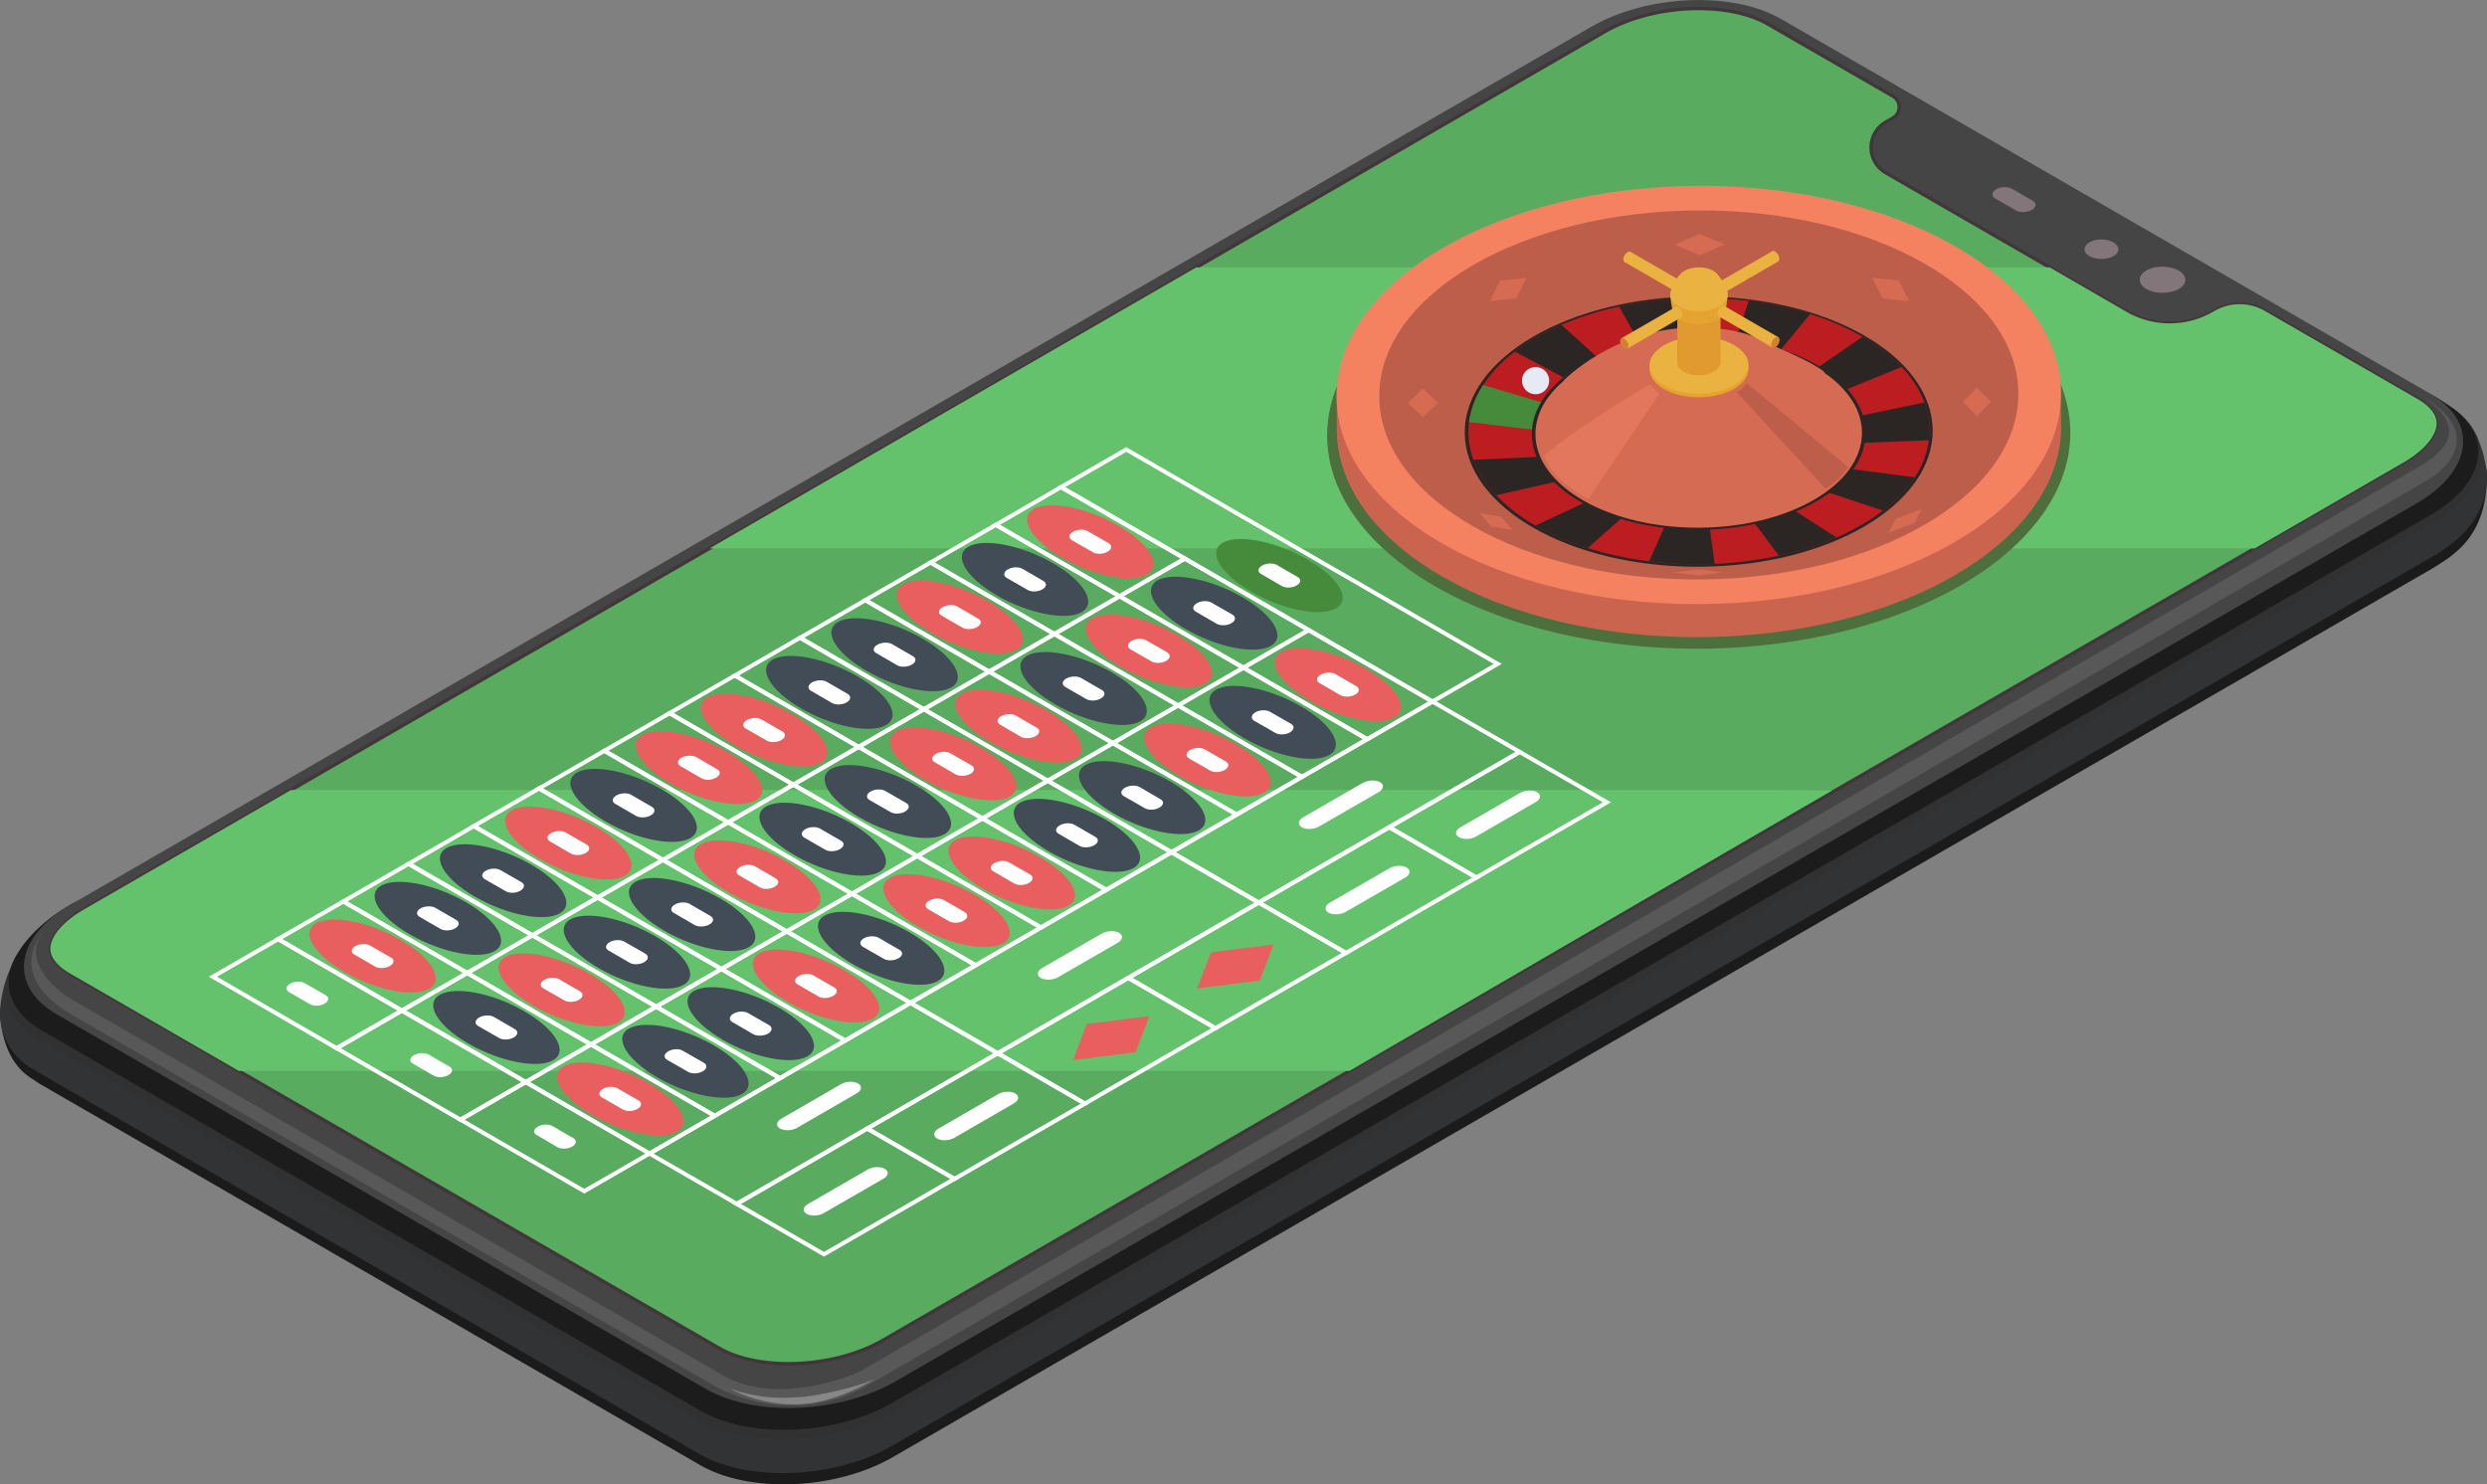 <svg id="_Layer_" data-name="&lt;Layer&gt;" xmlns="http://www.w3.org/2000/svg" viewBox="0 0 1777.5 1061.1"><rect x="0" y="0" width="1777.5" height="1061.1" fill="#808080" stroke="none"/><defs><style>.cls-1{fill:#1b1b1b;}.cls-2{fill:#323335;}.cls-3{fill:#313131;}.cls-4{fill:#1c1c1c;}.cls-5{fill:#454545;}.cls-6{fill:#82767a;}.cls-7{fill:#59ab5f;}.cls-8{fill:#41363a;}.cls-9{fill:#65c26c;}.cls-10{fill:#585858;}.cls-11{fill:#878787;}.cls-12{fill:#fff;}.cls-13{fill:#e95f5f;}.cls-14{fill:#424c57;}.cls-15{fill:#458b3b;}.cls-16{fill:#4c6f3b;}.cls-17{fill:#ca644e;}.cls-18{fill:#f48261;}.cls-19{fill:#bd5e4a;}.cls-20{fill:#2b2524;}.cls-21{fill:#bc1d20;}.cls-22{fill:#d56b53;}.cls-23{fill:#e5a42f;}.cls-24{fill:#eab240;}.cls-25{fill:#d1812f;}.cls-26{fill:#e09a2f;}.cls-27{fill:#e3775d;}.cls-28{fill:#e6eaf4;}</style></defs><title>robin-roulette</title><path class="cls-1" d="M479.6,1409.2s3.3,4.2,7.7,10.2c4-12.2,14.7-24.4,32-34.4L1618.8,750.2c40.8-23.5,102.4-26.1,137.7-5.7l470.4,271.6c8.6,5,14.8,10.9,18.8,17.2,6.6-10.1,11.8-13.5,11,.6-1.2,22.6-8.4,42.3-32.3,57.1h0c-2.3,1.6-4.8,3.1-7.3,4.6L1117.5,1730.4c-40.7,23.5-102.4,26.1-137.7,5.7L509.4,1464.5a58.9,58.9,0,0,1-6.4-4.2h-.1C477.5,1445.3,479.6,1409.2,479.6,1409.2Z" transform="translate(-479.4 -688.8)"/><path class="cls-2" d="M479.6,1409.2l4.3,5.2c2.7-13.6,13.8-27.5,33.1-38.6L1619.3,739.4c40.9-23.6,102.7-26.2,138.1-5.8l471.9,272.5c10.2,5.9,17,13,20.6,20.8,3.4-7.5,6.2-9.9,6.8.3,1.9,29.8-21.9,47.7-21.9,47.7a.1.1,0,0,1,.1-.1,96.2,96.2,0,0,1-15.5,11L1117,1722.3c-40.9,23.6-102.7,26.1-138.1,5.7L507,1455.5c-1.3-.7-2.4-1.5-3.6-2.3l-.7-.4A45.4,45.4,0,0,1,479.6,1409.2Z" transform="translate(-479.4 -688.8)"/><path class="cls-2" d="M479.6,1409.2s.9-13.3,6-24.9c1.2-2.8,2.8-2.1,4.6.3,5.6-6.7,13.4-13.2,23.4-19L1620,726.8c41.1-23.7,103.2-26.3,138.7-5.7l474,273.6a60.4,60.4,0,0,1,9.6,6.8c-.9-5.7,0-9.1,3.5-5.3,9.2,9.6,10.9,31,10.9,31h-.1c1.2,16.5-10.2,34.1-33.8,47.7L1116.3,1713.6c-41.1,23.7-103.1,26.3-138.7,5.8l-474-273.7c-16.8-9.7-24.6-22.8-23.9-36.5Z" transform="translate(-479.4 -688.8)"/><path class="cls-3" d="M484.5,1387.6v-.3s4.3-13.5,8.4-18.1c1.1-1.2,1.2-.2.7,1.9,5.5-6.9,13.4-13.4,23.5-19.2L1619.3,715.4c40.9-23.6,102.7-26.1,138.1-5.7l471.9,272.4c1.2.7,2.2,1.5,3.3,2.2-2.5-3.8-3-5.7,1.3-2.6,16.9,12.1,18.4,27.5,18.4,27.5h-.1c4.4,17.8-6.8,37.7-32.8,52.8L1117,1698.3c-40.9,23.6-102.7,26.2-138.1,5.7L507,1431.6C487.2,1420.1,479.9,1403.9,484.5,1387.6Z" transform="translate(-479.4 -688.8)"/><path class="cls-4" d="M491.8,1370.8h0s9-18.6,38-35.3c6.6-3.9,9.2-3.4,9.1-.8L1618.8,711.2c40.8-23.5,102.4-26.1,137.7-5.7l459.3,265.1a7.7,7.7,0,0,1,3.1,1.2c13.4,7.8,18.4,12.7,18.4,12.7h-.1c23.5,20.8,16,51.2-20.1,72.1L1117.5,1691.4c-40.7,23.5-102.4,26.1-137.7,5.7L509.4,1425.5C485.2,1411.5,479.7,1390.3,491.8,1370.8Z" transform="translate(-479.4 -688.8)"/><path class="cls-5" d="M529.8,1335.5,1616.6,708c40.2-23.2,101-25.7,135.8-5.6l463.9,267.8c34.8,20.1,30.5,55.2-9.7,78.4L1119.7,1676.1c-40.2,23.2-100.9,25.7-135.7,5.6L520,1413.9C485.2,1393.8,489.6,1358.7,529.8,1335.5Z" transform="translate(-479.4 -688.8)"/><path class="cls-6" d="M2013.5,882.1c6.3-3.6,16.6-3.6,23,.1s6.4,9.6,0,13.2-16.6,3.7-23,0S2007.1,885.8,2013.5,882.1Z" transform="translate(-479.4 -688.8)"/><path class="cls-6" d="M1972.8,862c4.7-2.7,12.4-2.7,17.1.1s4.8,7.1,0,9.8-12.3,2.7-17.1,0S1968.1,864.7,1972.8,862Z" transform="translate(-479.4 -688.8)"/><path class="cls-6" d="M1917.3,823.7l15.1,8.7c2.8,1.7,2.5,4.5-.8,6.4h0c-3.3,1.9-8.3,2.1-11.2.5l-15.1-8.7c-2.8-1.7-2.4-4.6.8-6.5h0C1909.4,822.2,1914.4,822,1917.3,823.7Z" transform="translate(-479.4 -688.8)"/><path class="cls-7" d="M515.4,1367c0,8.4,8.8,14.7,14.1,17.7L650,1454.3l343.4,198.3c12.3,7.1,29.9,11,49.5,11h0c24.5,0,49-6.1,67.4-16.7l333.6-192.6,317.3-183.2,329.7-190.3,106.2-61.3c14.7-8.5,23.8-19.2,23.8-28s-8.8-14.7-14-17.7l-108.7-62.7a35.9,35.9,0,0,0-36.1,0l-1.1.6a61.8,61.8,0,0,1-61.7,0l-55-31.8-117.2-67.7a20.8,20.8,0,0,1,0-36.1l5.2-3a9,9,0,0,0,0-15.6l-89.4-51.6c-12.3-7.1-29.9-11-49.5-11-24.4,0-49,6.1-67.3,16.6L1334.4,879.9,986.5,1080.8,687.4,1253.5,539.2,1339C524.5,1347.5,515.4,1358.2,515.4,1367Z" transform="translate(-479.4 -688.8)"/><path class="cls-8" d="M1042.9,1664.8c-19.8,0-37.6-4-50.1-11.2L528.9,1385.8c-5.5-3.2-14.7-9.9-14.7-18.8s9.4-20.3,24.4-29L1625.5,710.5c18.5-10.7,43.3-16.8,67.9-16.8,19.9,0,37.7,4,50.1,11.2l89.4,51.6a10,10,0,0,1,5.1,8.8,10.2,10.2,0,0,1-5.1,8.9l-5.2,2.9a19.7,19.7,0,0,0-9.8,17.1,19.4,19.4,0,0,0,9.8,17l172.2,99.4a60.8,60.8,0,0,0,60.5.1l1.1-.7a37.6,37.6,0,0,1,37.3,0l108.7,62.7c5.5,3.2,14.6,9.9,14.6,18.8s-9.3,20.3-24.4,29L1110.9,1648C1092.4,1658.7,1067.6,1664.8,1042.9,1664.8Zm650.5-968.7c-24.2,0-48.6,6-66.7,16.5L539.8,1340.1c-14.3,8.2-23.2,18.6-23.2,26.9s8.4,13.8,13.5,16.7L994,1651.5c12.1,7,29.5,10.9,48.9,10.9,24.3,0,48.6-6,66.8-16.5l1086.8-627.5c14.3-8.2,23.2-18.6,23.2-26.9s-8.4-13.8-13.4-16.7l-108.7-62.7a35.1,35.1,0,0,0-34.9,0l-1.1.6a63.1,63.1,0,0,1-62.9,0l-172.2-99.4a22.1,22.1,0,0,1,0-38.2l5.2-3a7.8,7.8,0,0,0,0-13.5L1742.3,707C1730.2,700,1712.8,696.1,1693.4,696.1Z" transform="translate(-479.4 -688.8)"/><path class="cls-9" d="M986.5,1080.8H2090.9l106.2-61.3c14.7-8.5,23.8-19.2,23.8-28s-8.8-14.7-14-17.7l-108.7-62.7a35.9,35.9,0,0,0-36.1,0l-1.1.6a61.8,61.8,0,0,1-61.7,0l-55-31.8H1334.4Z" transform="translate(-479.4 -688.8)"/><path class="cls-9" d="M515.4,1367c0,8.4,8.8,14.7,14.1,17.7L650,1454.3h793.9l344.8-200.4-42.4-.4H687.4L539.2,1339C524.5,1347.5,515.4,1358.2,515.4,1367Z" transform="translate(-479.4 -688.8)"/><path class="cls-10" d="M510.7,1354s-29.9,31.4,20.4,60.4l461.1,266.3s52.3,30.1,108.1-2c64-36.9,1116.9-648.4,1116.9-648.4,16.2-10.7,33.5-34.6-6.1-58,28.7,19.7,21.4,35.9-1.8,49.5L1094,1669.2s-56.9,26.5-98.1,2.6L527.5,1401.4S491.5,1377.9,510.7,1354Z" transform="translate(-479.4 -688.8)"/><path class="cls-11" d="M1001.8,1681.7c-2.3-.8,26,15.1,57.9,10,25.6-4.1,46.3-18.1,44.1-17-12.1,6.2-43.3,12.3-51.1,12.7S1025.9,1690.1,1001.8,1681.7Z" transform="translate(-479.4 -688.8)"/><path class="cls-12" d="M1456.6,1218.9l-.8-.4-90.7-52.4,49.6-28.6.7.4,90.7,52.4Zm-85.6-52.8,85.6,49.4,43.7-25.2-85.6-49.4Z" transform="translate(-479.4 -688.8)"/><path class="cls-13" d="M1395.1,1154.8c-11,6.4-1.8,22,20.5,35s49.5,18.2,60.5,11.8,1.9-22-20.5-34.9S1406.2,1148.5,1395.1,1154.8Z" transform="translate(-479.4 -688.8)"/><path class="cls-12" d="M1279.6,1116.7l-.7-.4-90.7-52.3,49.5-28.6.8.4,90.7,52.3ZM1194,1064l85.6,49.4,43.7-25.3-85.6-49.4Z" transform="translate(-479.4 -688.8)"/><path class="cls-13" d="M1218.2,1052.7c-11.1,6.3-1.9,22,20.5,34.9s49.4,18.2,60.5,11.8,1.8-22-20.5-34.9S1229.2,1046.3,1218.2,1052.7Z" transform="translate(-479.4 -688.8)"/><path class="cls-12" d="M1368.1,1167.8l-.8-.4-90.6-52.4,49.5-28.6.8.5,90.6,52.3Zm-85.6-52.8,85.6,49.4,43.7-25.2-85.6-49.4Z" transform="translate(-479.4 -688.8)"/><path class="cls-12" d="M1503.2,1192l-.7-.4L1234.8,1037l49.6-28.6.7.5,267.7,154.5Zm-262.5-155,262.5,151.6,43.7-25.2-262.5-151.6Z" transform="translate(-479.4 -688.8)"/><path class="cls-14" d="M1306.6,1103.7c-11,6.4-1.8,22.1,20.6,35s49.4,18.2,60.5,11.8,1.8-22-20.5-34.9S1317.7,1097.4,1306.6,1103.7Z" transform="translate(-479.4 -688.8)"/><path class="cls-15" d="M1353.3,1076.8c-11.1,6.4-1.9,22,20.5,35s49.4,18.2,60.5,11.8,1.9-22-20.5-34.9S1364.3,1070.4,1353.3,1076.8Z" transform="translate(-479.4 -688.8)"/><path class="cls-12" d="M1409.9,1245.8l-.7-.4-90.7-52.3,49.6-28.7.7.5,90.7,52.3Zm-85.5-52.7,85.5,49.4,43.7-25.3-85.5-49.4Z" transform="translate(-479.4 -688.8)"/><path class="cls-14" d="M1348.5,1181.8c-11,6.3-1.9,22,20.5,34.9s49.5,18.2,60.5,11.8,1.9-22-20.5-34.9S1359.5,1175.4,1348.5,1181.8Z" transform="translate(-479.4 -688.8)"/><path class="cls-12" d="M1233,1143.7l-.8-.5-90.6-52.3,49.5-28.6.7.4,90.7,52.3Zm-85.6-52.8,85.6,49.4,43.7-25.3-85.6-49.3Z" transform="translate(-479.4 -688.8)"/><path class="cls-14" d="M1171.5,1079.6c-11,6.4-1.8,22,20.5,34.9s49.5,18.2,60.5,11.9,1.9-22.1-20.5-35S1182.6,1073.2,1171.5,1079.6Z" transform="translate(-479.4 -688.8)"/><path class="cls-12" d="M1321.4,1194.7l-.7-.4L1230,1142l49.6-28.6.7.4,90.7,52.3Zm-85.5-52.7,85.5,49.4,43.7-25.3-85.5-49.4Z" transform="translate(-479.4 -688.8)"/><path class="cls-13" d="M1260,1130.7c-11,6.3-1.8,22,20.5,34.9s49.5,18.2,60.5,11.8,1.9-22-20.5-34.9S1271.1,1124.3,1260,1130.7Z" transform="translate(-479.4 -688.8)"/><path class="cls-12" d="M1363.3,1272.8l-.7-.5-90.7-52.3,49.5-28.6.8.4,90.7,52.3Zm-85.6-52.8,85.6,49.4,43.7-25.3-85.6-49.4Z" transform="translate(-479.4 -688.8)"/><path class="cls-13" d="M1301.9,1208.7c-11.1,6.4-1.9,22,20.5,34.9s49.4,18.2,60.5,11.8,1.8-22-20.5-34.9S1312.9,1202.3,1301.9,1208.7Z" transform="translate(-479.4 -688.8)"/><path class="cls-12" d="M1186.3,1170.6l-.7-.4-90.7-52.4,49.6-28.6.7.4,90.7,52.4Zm-85.5-52.8,85.5,49.4L1230,1142l-85.5-49.4Z" transform="translate(-479.4 -688.8)"/><path class="cls-13" d="M1124.9,1106.5c-11,6.4-1.9,22,20.5,34.9s49.5,18.3,60.5,11.9,1.9-22-20.5-35S1135.9,1100.1,1124.9,1106.5Z" transform="translate(-479.4 -688.8)"/><path class="cls-12" d="M1274.8,1221.7l-.7-.5-90.7-52.3,49.6-28.6.7.4,90.7,52.4Zm-85.5-52.8,85.5,49.4,43.7-25.2-85.5-49.4Z" transform="translate(-479.4 -688.8)"/><path class="cls-14" d="M1213.4,1157.6c-11.1,6.4-1.9,22,20.5,34.9s49.5,18.2,60.5,11.9,1.9-22.1-20.5-35S1224.4,1151.2,1213.4,1157.6Z" transform="translate(-479.4 -688.8)"/><path class="cls-12" d="M1316.7,1299.7l-.8-.4-90.6-52.4,49.5-28.6.7.4,90.7,52.4Zm-85.6-52.8,85.6,49.4,43.7-25.2-85.6-49.4Z" transform="translate(-479.4 -688.8)"/><path class="cls-14" d="M1255.2,1235.6c-11,6.4-1.8,22,20.5,34.9s49.5,18.2,60.5,11.9,1.9-22-20.5-35S1266.3,1229.2,1255.2,1235.6Z" transform="translate(-479.4 -688.8)"/><path class="cls-12" d="M1139.7,1197.5l-.7-.4-90.7-52.4,49.6-28.6.7.4,90.7,52.4Zm-85.5-52.8,85.5,49.4,43.7-25.2-85.5-49.4Z" transform="translate(-479.4 -688.8)"/><path class="cls-14" d="M1078.3,1133.4c-11.1,6.4-1.9,22,20.5,35s49.4,18.2,60.5,11.8,1.8-22-20.5-34.9S1089.3,1127,1078.3,1133.4Z" transform="translate(-479.4 -688.8)"/><path class="cls-12" d="M1228.2,1248.6l-.7-.4-90.7-52.4,49.5-28.6.8.4,90.6,52.4Zm-85.6-52.8,85.6,49.4,43.7-25.2-85.6-49.4Z" transform="translate(-479.4 -688.8)"/><path class="cls-13" d="M1166.8,1184.5c-11.1,6.4-1.9,22,20.5,34.9s49.4,18.3,60.5,11.9,1.8-22-20.5-34.9S1177.8,1178.1,1166.8,1184.5Z" transform="translate(-479.4 -688.8)"/><path class="cls-12" d="M1270,1326.6l-.7-.4-90.7-52.4,49.6-28.6.7.4,90.7,52.4Zm-85.5-52.8,85.5,49.4,43.7-25.2-85.5-49.4Z" transform="translate(-479.4 -688.8)"/><path class="cls-14" d="M1208.6,1262.5c-11,6.4-1.9,22,20.5,35s49.5,18.2,60.5,11.8,1.9-22-20.5-34.9S1219.6,1256.1,1208.6,1262.5Z" transform="translate(-479.4 -688.8)"/><path class="cls-12" d="M1093.1,1224.4l-.8-.4-90.6-52.3,49.5-28.7.8.5,90.6,52.3Zm-85.6-52.7,85.6,49.4,43.7-25.3-85.6-49.4Z" transform="translate(-479.4 -688.8)"/><path class="cls-14" d="M1031.6,1160.3c-11,6.4-1.8,22.1,20.5,35s49.5,18.2,60.6,11.8,1.8-22-20.6-34.9S1042.7,1154,1031.6,1160.3Z" transform="translate(-479.4 -688.8)"/><path class="cls-12" d="M1181.5,1275.5l-.7-.4-90.7-52.4,49.6-28.6.7.5,90.7,52.3Zm-85.5-52.8,85.5,49.4,43.8-25.2-85.6-49.4Z" transform="translate(-479.4 -688.8)"/><path class="cls-13" d="M1120.1,1211.4c-11,6.4-1.8,22.1,20.5,35s49.5,18.2,60.5,11.8,1.9-22-20.5-34.9S1131.2,1205.1,1120.1,1211.4Z" transform="translate(-479.4 -688.8)"/><path class="cls-12" d="M1223.4,1353.5l-.7-.4-90.7-52.4,49.5-28.6.8.5,90.7,52.3Zm-85.5-52.8,85.5,49.4,43.7-25.2-85.6-49.4Z" transform="translate(-479.4 -688.8)"/><path class="cls-13" d="M1162,1289.4c-11.1,6.4-1.9,22.1,20.5,35s49.4,18.2,60.5,11.8,1.8-22-20.5-34.9S1173,1283.1,1162,1289.4Z" transform="translate(-479.4 -688.8)"/><path class="cls-12" d="M1046.4,1251.4l-.7-.5L955,1198.6l49.6-28.6.7.4,90.7,52.3Zm-85.5-52.8,85.5,49.4,43.7-25.3-85.5-49.4Z" transform="translate(-479.4 -688.8)"/><path class="cls-13" d="M985,1187.3c-11,6.3-1.9,22,20.5,34.9s49.5,18.2,60.5,11.8,1.9-22-20.5-34.9S996.1,1180.9,985,1187.3Z" transform="translate(-479.4 -688.8)"/><path class="cls-12" d="M1134.9,1302.4l-.7-.4-90.7-52.3,49.6-28.6.7.4,90.7,52.3Zm-85.5-52.7,85.5,49.4,43.7-25.3-85.5-49.4Z" transform="translate(-479.4 -688.8)"/><path class="cls-14" d="M1073.5,1238.4c-11.1,6.3-1.9,22,20.5,34.9s49.5,18.2,60.5,11.8,1.9-22-20.5-34.9S1084.5,1232,1073.5,1238.4Z" transform="translate(-479.4 -688.8)"/><path class="cls-12" d="M1176.8,1380.4l-.8-.4-90.6-52.3,49.5-28.6.8.4,90.6,52.3Zm-85.6-52.7,85.6,49.4,43.7-25.3-85.6-49.4Z" transform="translate(-479.4 -688.8)"/><path class="cls-13" d="M1115.3,1316.4c-11,6.3-1.8,22,20.5,34.9s49.5,18.2,60.6,11.8,1.8-22-20.6-34.9S1126.4,1310,1115.3,1316.4Z" transform="translate(-479.4 -688.8)"/><path class="cls-12" d="M999.8,1278.3l-.7-.4-90.7-52.4,49.6-28.6.7.4,90.7,52.4Zm-85.5-52.8,85.5,49.4,43.7-25.2L958,1200.3Z" transform="translate(-479.4 -688.8)"/><path class="cls-13" d="M938.4,1214.2c-11.1,6.4-1.9,22,20.5,34.9s49.4,18.2,60.5,11.9,1.9-22-20.5-35S949.4,1207.8,938.4,1214.2Z" transform="translate(-479.4 -688.8)"/><path class="cls-12" d="M1088.3,1329.4l-.7-.5-90.7-52.3,49.5-28.6.8.4,90.7,52.3Zm-85.6-52.8,85.6,49.4,43.7-25.3-85.6-49.3Z" transform="translate(-479.4 -688.8)"/><path class="cls-14" d="M1026.9,1265.3c-11.1,6.4-1.9,22,20.5,34.9s49.4,18.2,60.5,11.9,1.8-22.1-20.5-35S1037.9,1258.9,1026.9,1265.3Z" transform="translate(-479.4 -688.8)"/><path class="cls-12" d="M1130.1,1407.4l-.7-.5-90.7-52.3,49.6-28.6.7.4,90.7,52.4Zm-85.5-52.8,85.5,49.4,43.7-25.2-85.5-49.4Z" transform="translate(-479.4 -688.8)"/><path class="cls-14" d="M1068.7,1343.3c-11,6.4-1.9,22,20.5,34.9s49.5,18.2,60.5,11.9,1.9-22.1-20.5-35S1079.8,1336.9,1068.7,1343.3Z" transform="translate(-479.4 -688.8)"/><path class="cls-12" d="M953.2,1305.2l-.8-.4-90.6-52.4,49.5-28.6.8.4,90.6,52.4Zm-85.6-52.8,85.6,49.4,43.7-25.2-85.6-49.4Z" transform="translate(-479.4 -688.8)"/><path class="cls-14" d="M891.7,1241.1c-11,6.4-1.8,22,20.6,35s49.4,18.2,60.5,11.8,1.8-22-20.6-34.9S902.8,1234.7,891.7,1241.1Z" transform="translate(-479.4 -688.8)"/><path class="cls-12" d="M1041.7,1356.3l-.8-.4-90.7-52.4,49.6-28.6.7.4,90.7,52.4Zm-85.6-52.8,85.6,49.4,43.7-25.2-85.6-49.4Z" transform="translate(-479.4 -688.8)"/><path class="cls-13" d="M980.2,1292.2c-11,6.4-1.8,22,20.5,34.9s49.5,18.3,60.5,11.9,1.9-22-20.5-35S991.3,1285.8,980.2,1292.2Z" transform="translate(-479.4 -688.8)"/><path class="cls-12" d="M1083.5,1434.3l-.7-.4-90.7-52.4,49.6-28.6.7.4,90.7,52.4ZM998,1381.5l85.5,49.4,43.7-25.2-85.5-49.4Z" transform="translate(-479.4 -688.8)"/><path class="cls-13" d="M1022.1,1370.2c-11.1,6.4-1.9,22,20.5,34.9s49.4,18.3,60.5,11.9,1.9-22-20.5-34.9S1033.1,1363.8,1022.1,1370.2Z" transform="translate(-479.4 -688.8)"/><path class="cls-12" d="M906.5,1332.1l-.7-.4-90.7-52.4,49.6-28.6.7.5,90.7,52.3ZM821,1279.3l85.5,49.4,43.7-25.2-85.5-49.4Z" transform="translate(-479.4 -688.8)"/><path class="cls-13" d="M845.1,1268c-11,6.4-1.9,22.1,20.5,35s49.5,18.2,60.5,11.8,1.9-22-20.5-34.9S856.2,1261.7,845.1,1268Z" transform="translate(-479.4 -688.8)"/><path class="cls-12" d="M995,1383.2l-.7-.4-90.7-52.4,49.6-28.6.7.4,90.7,52.4Zm-85.5-52.8,85.5,49.4,43.7-25.2-85.5-49.4Z" transform="translate(-479.4 -688.8)"/><path class="cls-14" d="M933.6,1319.1c-11.1,6.4-1.9,22,20.5,35s49.5,18.2,60.5,11.8,1.9-22-20.5-34.9S944.6,1312.7,933.6,1319.1Z" transform="translate(-479.4 -688.8)"/><path class="cls-12" d="M1036.9,1461.2l-.8-.4-90.6-52.4,49.5-28.6.8.4,90.6,52.4Zm-85.6-52.8,85.6,49.4,43.7-25.2L995,1383.2Z" transform="translate(-479.4 -688.8)"/><path class="cls-14" d="M975.4,1397.1c-11,6.4-1.8,22,20.6,35s49.4,18.2,60.5,11.8,1.8-22-20.6-34.9S986.5,1390.8,975.4,1397.1Z" transform="translate(-479.4 -688.8)"/><path class="cls-12" d="M859.9,1359l-.7-.4-90.7-52.3,49.6-28.6.7.4,90.7,52.3Zm-85.5-52.7,85.5,49.4,43.7-25.3L818.1,1281Z" transform="translate(-479.4 -688.8)"/><path class="cls-14" d="M798.5,1295c-11.1,6.3-1.9,22,20.5,34.9s49.5,18.2,60.5,11.8,1.9-22-20.5-34.9S809.5,1288.6,798.5,1295Z" transform="translate(-479.4 -688.8)"/><path class="cls-12" d="M948.4,1410.1l-.7-.4L857,1357.4l49.5-28.7.8.5,90.7,52.3Zm-85.6-52.7,85.6,49.3,43.7-25.2-85.6-49.4Z" transform="translate(-479.4 -688.8)"/><path class="cls-14" d="M887,1346c-11.1,6.4-1.9,22.1,20.5,35s49.4,18.2,60.5,11.8,1.8-22-20.5-34.9S898,1339.7,887,1346Z" transform="translate(-479.4 -688.8)"/><path class="cls-12" d="M990.2,1488.1l-.7-.4-90.7-52.3,49.6-28.7.7.5,90.7,52.3Zm-85.5-52.7,85.5,49.4,43.7-25.3-85.5-49.4Z" transform="translate(-479.4 -688.8)"/><path class="cls-14" d="M928.8,1424.1c-11,6.3-1.9,22,20.5,34.9s49.5,18.2,60.5,11.8,1.9-22-20.5-34.9S939.9,1417.7,928.8,1424.1Z" transform="translate(-479.4 -688.8)"/><path class="cls-12" d="M813.3,1386l-.7-.5-90.7-52.3,49.5-28.6.8.4,90.6,52.4Zm-85.6-52.8,85.6,49.4,43.7-25.2L771.4,1308Z" transform="translate(-479.4 -688.8)"/><path class="cls-14" d="M751.8,1321.9c-11,6.4-1.8,22,20.6,34.9s49.4,18.2,60.5,11.9,1.8-22.1-20.5-35S762.9,1315.5,751.8,1321.9Z" transform="translate(-479.4 -688.8)"/><path class="cls-12" d="M901.8,1437.1l-.8-.5-90.6-52.3,49.5-28.6.7.4,90.7,52.3Zm-85.6-52.8,85.6,49.4,43.7-25.3L859.9,1359Z" transform="translate(-479.4 -688.8)"/><path class="cls-13" d="M840.3,1373c-11,6.3-1.8,22,20.5,34.9s49.5,18.2,60.5,11.8,1.9-22-20.5-34.9S851.4,1366.6,840.3,1373Z" transform="translate(-479.4 -688.8)"/><path class="cls-12" d="M943.6,1515.1l-.7-.5-90.7-52.3,49.6-28.6.7.4,90.7,52.3Zm-85.5-52.8,85.5,49.4,43.7-25.3-85.5-49.3Z" transform="translate(-479.4 -688.8)"/><path class="cls-13" d="M882.2,1451c-11.1,6.4-1.9,22,20.5,34.9s49.4,18.2,60.5,11.9,1.9-22.1-20.5-35S893.2,1444.6,882.2,1451Z" transform="translate(-479.4 -688.8)"/><path class="cls-12" d="M766.6,1412.9l-.7-.4-90.7-52.4,49.6-28.6.7.4,90.7,52.4Zm-85.5-52.8,85.5,49.4,43.8-25.2-85.6-49.4Z" transform="translate(-479.4 -688.8)"/><path class="cls-13" d="M705.2,1348.8c-11,6.4-1.8,22,20.5,34.9s49.5,18.3,60.5,11.9,1.9-22-20.5-35S716.3,1342.4,705.2,1348.8Z" transform="translate(-479.4 -688.8)"/><path class="cls-12" d="M855.1,1464l-.7-.4-90.7-52.4,49.6-28.6.7.4,90.7,52.4Zm-85.5-52.8,85.5,49.4,43.7-25.2L813.3,1386Z" transform="translate(-479.4 -688.8)"/><path class="cls-14" d="M793.7,1399.9c-11,6.4-1.9,22,20.5,34.9s49.5,18.2,60.5,11.9,1.9-22-20.5-35S804.7,1393.5,793.7,1399.9Z" transform="translate(-479.4 -688.8)"/><path class="cls-12" d="M897,1542l-.7-.4-90.7-52.4,49.5-28.6.8.4,90.6,52.4Zm-85.6-52.8,85.6,49.4,43.7-25.2L855.1,1464Z" transform="translate(-479.4 -688.8)"/><path class="cls-12" d="M1006,1551.1l-65.3-37.7,2.2-1.3L1130.1,1404l65.3,37.7-2.2,1.2Zm-59.5-37.7,59.5,34.3,183.6-106-59.5-34.3Z" transform="translate(-479.4 -688.8)"/><path class="cls-12" d="M1192.5,1443.4l-65.3-37.7,2.2-1.3,187.3-108.1,65.2,37.7-2.2,1.3Zm-59.4-37.7,59.4,34.3,183.6-106-59.4-34.3Z" transform="translate(-479.4 -688.8)"/><path class="cls-12" d="M1379,1335.7l-65.3-37.7,2.2-1.3,187.3-108.1,65.3,37.7-2.2,1.3Zm-59.4-37.7,59.4,34.3,183.6-106-59.4-34.3Z" transform="translate(-479.4 -688.8)"/><path class="cls-12" d="M1068.3,1587.1l-65.3-37.7,96.2-55.6,65.3,37.7Zm-59.4-37.7,59.4,34.3,90.3-52.2-59.4-34.3Z" transform="translate(-479.4 -688.8)"/><path class="cls-12" d="M1161.6,1533.2l-65.3-37.7,96.2-55.5,65.3,37.7Zm-59.4-37.7,59.4,34.3,90.3-52.1-59.4-34.3Z" transform="translate(-479.4 -688.8)"/><path class="cls-12" d="M1254.8,1479.4l-65.2-37.7,96.2-55.6,65.2,37.7Zm-59.4-37.7,59.4,34.3,90.4-52.2-59.4-34.3Z" transform="translate(-479.4 -688.8)"/><path class="cls-12" d="M1348.1,1425.5l-65.3-37.7,96.2-55.5,65.3,37.7Zm-59.4-37.7,59.4,34.3,90.3-52.1-59.4-34.3Z" transform="translate(-479.4 -688.8)"/><path class="cls-12" d="M1441.4,1371.7l-65.3-37.7,96.2-55.6,65.3,37.7Zm-59.5-37.7,59.5,34.3,90.3-52.2-59.4-34.3Z" transform="translate(-479.4 -688.8)"/><path class="cls-12" d="M1534.6,1317.8l-65.3-37.7,96.2-55.5,65.3,37.7Zm-59.4-37.7,59.4,34.3,90.4-52.1-59.5-34.3Z" transform="translate(-479.4 -688.8)"/><path class="cls-12" d="M720,1439.8l-.7-.4L628.6,1387l49.6-28.6.7.4,90.7,52.4ZM634.5,1387l85.5,49.4,43.7-25.2-85.5-49.4Z" transform="translate(-479.4 -688.8)"/><path class="cls-12" d="M808.5,1490.9l-.7-.4-90.7-52.4,49.5-28.6.8.4,90.7,52.4Zm-85.6-52.8,85.6,49.4,43.7-25.2-85.6-49.4Z" transform="translate(-479.4 -688.8)"/><polygon class="cls-13" points="900.4 700.9 855.6 706.6 865.5 680.7 910.2 675.1 900.4 700.9"/><polygon class="cls-13" points="811.7 752.1 766.9 757.8 776.7 732 821.5 726.3 811.7 752.1"/><path class="cls-12" d="M1522.2,1287.3h0c3.1,1.8,8.5,1.6,12.1-.5l42.8-24.7c3.6-2.1,4-5.2.9-7h0c-3.1-1.8-8.6-1.6-12.2.5l-42.8,24.7C1519.4,1282.4,1519.1,1285.5,1522.2,1287.3Z" transform="translate(-479.4 -688.8)"/><path class="cls-12" d="M1409.9,1280.2h0c3.1,1.8,8.5,1.5,12.1-.5l42.8-24.7c3.6-2.1,4-5.3.9-7.1h0c-3.1-1.8-8.6-1.5-12.2.5l-42.8,24.7C1407.1,1275.2,1406.8,1278.4,1409.9,1280.2Z" transform="translate(-479.4 -688.8)"/><path class="cls-12" d="M1223.3,1387.9h0c3.2,1.8,8.6,1.5,12.2-.5l42.8-24.7c3.6-2.1,4-5.3.9-7.1h0c-3.2-1.8-8.6-1.5-12.2.5l-42.8,24.7C1220.6,1382.9,1220.2,1386.1,1223.3,1387.9Z" transform="translate(-479.4 -688.8)"/><path class="cls-12" d="M1428.9,1341.2h0c3.1,1.8,8.6,1.5,12.2-.5l42.8-24.7c3.6-2.1,3.9-5.3.8-7.1h0c-3.1-1.8-8.5-1.5-12.1.5l-42.8,24.7C1426.2,1336.2,1425.8,1339.4,1428.9,1341.2Z" transform="translate(-479.4 -688.8)"/><path class="cls-12" d="M1149.2,1502.7h0c3.1,1.8,8.6,1.5,12.2-.5l42.7-24.7c3.6-2.1,4-5.3.9-7.1h0c-3.1-1.8-8.6-1.5-12.2.5l-42.7,24.7C1146.5,1497.7,1146.1,1500.9,1149.2,1502.7Z" transform="translate(-479.4 -688.8)"/><path class="cls-12" d="M1036.9,1495.5h0c3.1,1.8,8.6,1.6,12.2-.5l42.7-24.7c3.6-2.1,4-5.2.9-7h0c-3.1-1.8-8.6-1.6-12.2.5l-42.7,24.7C1034.2,1490.6,1033.8,1493.7,1036.9,1495.5Z" transform="translate(-479.4 -688.8)"/><path class="cls-12" d="M1055.9,1556.5h0c3.2,1.8,8.6,1.6,12.2-.5l42.8-24.7c3.6-2.1,4-5.2.8-7h0c-3.1-1.8-8.5-1.6-12.1.5l-42.8,24.7C1053.2,1551.6,1052.8,1554.7,1055.9,1556.5Z" transform="translate(-479.4 -688.8)"/><path class="cls-12" d="M1190.1,1305.7h0c-3.1,1.8-3.4,4.5-.7,6l15,8.7c2.6,1.5,7.3,1.3,10.4-.4h0c3.1-1.8,3.5-4.5.8-6.1l-15-8.6C1197.9,1303.7,1193.2,1303.9,1190.1,1305.7Z" transform="translate(-479.4 -688.8)"/><path class="cls-12" d="M1101.6,1254.6h0c-3.1,1.8-3.4,4.5-.7,6.1l15,8.6c2.7,1.6,7.3,1.4,10.4-.4h0c3.1-1.8,3.5-4.5.8-6.1l-15-8.6C1109.4,1252.6,1104.7,1252.8,1101.6,1254.6Z" transform="translate(-479.4 -688.8)"/><path class="cls-12" d="M1013.2,1203.5h0c-3.1,1.8-3.5,4.5-.8,6.1l15,8.6c2.7,1.6,7.4,1.4,10.5-.4h0c3.1-1.8,3.4-4.5.7-6.1l-15-8.6C1020.9,1201.5,1016.3,1201.7,1013.2,1203.5Z" transform="translate(-479.4 -688.8)"/><path class="cls-12" d="M1143.5,1332.6h0c-3.1,1.8-3.4,4.5-.8,6.1l15,8.6c2.7,1.6,7.4,1.4,10.5-.4h0c3.1-1.8,3.4-4.5.7-6.1l-14.9-8.6C1151.3,1330.6,1146.6,1330.8,1143.5,1332.6Z" transform="translate(-479.4 -688.8)"/><path class="cls-12" d="M1055,1281.5h0c-3.1,1.8-3.4,4.5-.7,6.1l14.9,8.6c2.7,1.6,7.4,1.4,10.5-.4h0c3.1-1.8,3.5-4.5.8-6l-15-8.7C1062.8,1279.6,1058.1,1279.7,1055,1281.5Z" transform="translate(-479.4 -688.8)"/><path class="cls-12" d="M966.5,1230.4h0c-3.1,1.8-3.4,4.5-.7,6.1l15,8.6c2.6,1.6,7.3,1.4,10.4-.4h0c3.1-1.8,3.5-4.5.8-6l-15-8.7C974.3,1228.5,969.6,1228.7,966.5,1230.4Z" transform="translate(-479.4 -688.8)"/><path class="cls-12" d="M1096.9,1359.5h0c-3.1,1.8-3.5,4.5-.8,6.1l15,8.6c2.7,1.6,7.4,1.4,10.5-.4h0c3.1-1.8,3.4-4.5.7-6l-15-8.7C1104.6,1357.6,1100,1357.8,1096.9,1359.5Z" transform="translate(-479.4 -688.8)"/><path class="cls-12" d="M1008.4,1308.5h0c-3.1,1.7-3.5,4.5-.8,6l15,8.7c2.7,1.5,7.4,1.3,10.5-.5h0c3.1-1.8,3.4-4.5.7-6l-14.9-8.7C1016.2,1306.5,1011.5,1306.7,1008.4,1308.5Z" transform="translate(-479.4 -688.8)"/><path class="cls-12" d="M919.9,1257.4h0c-3.1,1.8-3.4,4.5-.8,6l15,8.7c2.7,1.5,7.4,1.3,10.5-.5h0c3.1-1.8,3.4-4.5.8-6l-15-8.7C927.7,1255.4,923,1255.6,919.9,1257.4Z" transform="translate(-479.4 -688.8)"/><path class="cls-12" d="M1050.2,1386.5h0c-3.1,1.8-3.4,4.5-.7,6l15,8.7c2.6,1.5,7.3,1.3,10.4-.5h0c3.1-1.8,3.5-4.5.8-6l-15-8.7C1058,1384.5,1053.3,1384.7,1050.2,1386.5Z" transform="translate(-479.4 -688.8)"/><path class="cls-12" d="M961.7,1335.4h0c-3.1,1.8-3.4,4.5-.7,6l15,8.7c2.7,1.5,7.4,1.3,10.5-.5h0c3.1-1.7,3.4-4.5.7-6l-15-8.7C969.5,1333.4,964.8,1333.6,961.7,1335.4Z" transform="translate(-479.4 -688.8)"/><path class="cls-12" d="M873.3,1284.3h0c-3.1,1.8-3.5,4.5-.8,6l15,8.7c2.7,1.5,7.4,1.3,10.5-.4h0c3.1-1.8,3.4-4.5.7-6.1l-15-8.6C881.1,1282.3,876.4,1282.5,873.3,1284.3Z" transform="translate(-479.4 -688.8)"/><path class="cls-12" d="M1003.6,1413.4h0c-3.1,1.8-3.4,4.5-.8,6l15,8.7c2.7,1.5,7.4,1.3,10.5-.4h0c3.1-1.8,3.4-4.5.8-6.1l-15-8.6C1011.4,1411.4,1006.7,1411.6,1003.6,1413.4Z" transform="translate(-479.4 -688.8)"/><path class="cls-12" d="M915.1,1362.3h0c-3.1,1.8-3.4,4.5-.7,6l15,8.7c2.6,1.6,7.3,1.4,10.4-.4h0c3.1-1.8,3.5-4.5.8-6.1l-15-8.6C922.9,1360.3,918.2,1360.5,915.1,1362.3Z" transform="translate(-479.4 -688.8)"/><path class="cls-12" d="M826.6,1311.2h0c-3.1,1.8-3.4,4.5-.7,6.1l15,8.6c2.7,1.6,7.3,1.4,10.4-.4h0c3.1-1.8,3.5-4.5.8-6.1l-15-8.6C834.4,1309.2,829.7,1309.4,826.6,1311.2Z" transform="translate(-479.4 -688.8)"/><path class="cls-12" d="M957,1440.3h0c-3.1,1.8-3.5,4.5-.8,6.1l15,8.6c2.7,1.6,7.4,1.4,10.5-.4h0c3.1-1.8,3.4-4.5.7-6.1l-15-8.6C964.8,1438.3,960.1,1438.5,957,1440.3Z" transform="translate(-479.4 -688.8)"/><path class="cls-12" d="M868.5,1389.2h0c-3.1,1.8-3.5,4.5-.8,6.1l15,8.6c2.7,1.6,7.4,1.4,10.5-.4h0c3.1-1.8,3.4-4.5.7-6.1l-14.9-8.6C876.3,1387.2,871.6,1387.4,868.5,1389.2Z" transform="translate(-479.4 -688.8)"/><path class="cls-12" d="M780,1338.1h0c-3.1,1.8-3.4,4.5-.7,6.1l14.9,8.6c2.7,1.6,7.4,1.4,10.5-.4h0c3.1-1.8,3.4-4.5.8-6l-15-8.7C787.8,1336.2,783.1,1336.4,780,1338.1Z" transform="translate(-479.4 -688.8)"/><path class="cls-12" d="M910.3,1467.2h0c-3.1,1.8-3.4,4.5-.7,6.1l15,8.6c2.7,1.6,7.3,1.4,10.4-.4h0c3.1-1.8,3.5-4.5.8-6l-15-8.7C918.1,1465.2,913.4,1465.4,910.3,1467.2Z" transform="translate(-479.4 -688.8)"/><path class="cls-12" d="M821.9,1416.1h0c-3.1,1.8-3.5,4.5-.8,6.1l15,8.6c2.7,1.6,7.4,1.4,10.5-.4h0c3.1-1.8,3.4-4.5.7-6l-15-8.7C829.6,1414.2,825,1414.4,821.9,1416.1Z" transform="translate(-479.4 -688.8)"/><path class="cls-12" d="M733.4,1365.1h0c-3.1,1.8-3.5,4.5-.8,6l15,8.7c2.7,1.5,7.4,1.3,10.5-.5h0c3.1-1.8,3.4-4.5.7-6l-15-8.7C741.2,1363.1,736.5,1363.3,733.4,1365.1Z" transform="translate(-479.4 -688.8)"/><path class="cls-12" d="M863.7,1494.2h0c-3.1,1.7-3.4,4.5-.7,6l14.9,8.7c2.7,1.5,7.4,1.3,10.5-.5h0c3.1-1.8,3.4-4.5.8-6l-15-8.7C871.5,1492.2,866.8,1492.4,863.7,1494.2Z" transform="translate(-479.4 -688.8)"/><path class="cls-12" d="M775.2,1443.1h0c-3.1,1.8-3.4,4.5-.7,6l15,8.7c2.6,1.5,7.3,1.3,10.4-.5h0c3.1-1.8,3.5-4.5.8-6l-15-8.7C783,1441.1,778.3,1441.3,775.2,1443.1Z" transform="translate(-479.4 -688.8)"/><path class="cls-12" d="M686.7,1392h0c-3.1,1.8-3.4,4.5-.7,6l15,8.7c2.7,1.5,7.3,1.3,10.4-.5h0c3.1-1.7,3.5-4.4.8-6l-15-8.6C694.5,1390,689.8,1390.2,686.7,1392Z" transform="translate(-479.4 -688.8)"/><path class="cls-12" d="M1236.8,1278.8h0c-3.1,1.8-3.5,4.5-.8,6l15,8.7c2.7,1.5,7.4,1.3,10.5-.5h0c3.1-1.8,3.4-4.5.7-6l-15-8.7C1244.5,1276.8,1239.9,1277,1236.8,1278.8Z" transform="translate(-479.4 -688.8)"/><path class="cls-12" d="M1148.3,1227.7h0c-3.1,1.8-3.5,4.5-.8,6l15,8.7c2.7,1.5,7.4,1.3,10.5-.4h0c3.1-1.8,3.4-4.5.7-6.1l-15-8.6C1156.1,1225.7,1151.4,1225.9,1148.3,1227.7Z" transform="translate(-479.4 -688.8)"/><path class="cls-12" d="M1059.8,1176.6h0c-3.1,1.8-3.4,4.5-.8,6l15,8.7c2.7,1.6,7.4,1.4,10.5-.4h0c3.1-1.8,3.4-4.5.7-6.1l-14.9-8.6C1067.6,1174.6,1062.9,1174.8,1059.8,1176.6Z" transform="translate(-479.4 -688.8)"/><path class="cls-12" d="M1283.4,1251.9h0c-3.1,1.7-3.4,4.4-.8,6l15,8.6c2.7,1.6,7.4,1.4,10.5-.4h0c3.1-1.8,3.4-4.5.7-6l-14.9-8.7C1291.2,1249.9,1286.5,1250.1,1283.4,1251.9Z" transform="translate(-479.4 -688.8)"/><path class="cls-12" d="M1194.9,1200.8h0c-3.1,1.8-3.4,4.5-.7,6l14.9,8.7c2.7,1.5,7.4,1.3,10.5-.5h0c3.1-1.8,3.4-4.5.8-6l-15-8.7C1202.7,1198.8,1198,1199,1194.9,1200.8Z" transform="translate(-479.4 -688.8)"/><path class="cls-12" d="M1106.4,1149.7h0c-3.1,1.8-3.4,4.5-.7,6l15,8.7c2.6,1.5,7.3,1.3,10.4-.5h0c3.1-1.7,3.5-4.5.8-6l-15-8.7C1114.2,1147.7,1109.5,1147.9,1106.4,1149.7Z" transform="translate(-479.4 -688.8)"/><path class="cls-12" d="M1330,1224.9h0c-3.1,1.8-3.4,4.5-.7,6.1l15,8.6c2.6,1.6,7.3,1.4,10.4-.4h0c3.1-1.8,3.5-4.5.8-6.1l-15-8.6C1337.8,1222.9,1333.1,1223.1,1330,1224.9Z" transform="translate(-479.4 -688.8)"/><path class="cls-12" d="M1241.5,1173.8h0c-3.1,1.8-3.4,4.5-.7,6.1l15,8.6c2.7,1.6,7.3,1.4,10.4-.4h0c3.1-1.8,3.5-4.5.8-6l-15-8.7C1249.3,1171.9,1244.6,1172.1,1241.5,1173.8Z" transform="translate(-479.4 -688.8)"/><path class="cls-12" d="M1153.1,1122.8h0c-3.1,1.7-3.5,4.5-.8,6l15,8.7c2.7,1.5,7.4,1.3,10.5-.5h0c3.1-1.8,3.4-4.5.7-6l-15-8.7C1160.8,1120.8,1156.2,1121,1153.1,1122.8Z" transform="translate(-479.4 -688.8)"/><path class="cls-12" d="M1376.6,1198h0c-3,1.8-3.4,4.5-.7,6.1l15,8.6c2.7,1.6,7.4,1.4,10.5-.4h0c3.1-1.8,3.4-4.5.7-6.1l-15-8.6C1384.4,1196,1379.7,1196.2,1376.6,1198Z" transform="translate(-479.4 -688.8)"/><path class="cls-12" d="M1288.2,1146.9h0c-3.1,1.8-3.5,4.5-.8,6.1l15,8.6c2.7,1.6,7.4,1.4,10.5-.4h0c3.1-1.8,3.4-4.5.7-6.1l-15-8.6C1296,1144.9,1291.3,1145.1,1288.2,1146.9Z" transform="translate(-479.4 -688.8)"/><path class="cls-12" d="M1199.7,1095.8h0c-3.1,1.8-3.4,4.5-.8,6.1l15,8.6c2.7,1.6,7.4,1.4,10.5-.4h0c3.1-1.8,3.4-4.5.7-6l-14.9-8.7C1207.5,1093.9,1202.8,1094,1199.7,1095.8Z" transform="translate(-479.4 -688.8)"/><path class="cls-12" d="M1423.3,1171.1h0c-3.1,1.8-3.5,4.5-.8,6l15,8.7c2.7,1.5,7.4,1.3,10.5-.5h0c3.1-1.7,3.4-4.4.7-6l-14.9-8.7C1431.1,1169.1,1426.4,1169.3,1423.3,1171.1Z" transform="translate(-479.4 -688.8)"/><path class="cls-12" d="M1334.8,1120h0c-3.1,1.8-3.4,4.5-.8,6l15,8.7c2.7,1.5,7.4,1.4,10.5-.4h0c3.1-1.8,3.4-4.5.8-6.1l-15-8.6C1342.6,1118,1337.9,1118.2,1334.8,1120Z" transform="translate(-479.4 -688.8)"/><path class="cls-12" d="M1246.3,1068.9h0c-3.1,1.8-3.4,4.5-.7,6.1l15,8.6c2.6,1.6,7.3,1.4,10.4-.4h0c3.1-1.8,3.5-4.5.8-6.1l-15-8.6C1254.1,1066.9,1249.4,1067.1,1246.3,1068.9Z" transform="translate(-479.4 -688.8)"/><path class="cls-12" d="M1381.4,1093.1h0c-3.1,1.8-3.4,4.5-.7,6l15,8.7c2.6,1.5,7.3,1.3,10.4-.5h0c3.1-1.8,3.5-4.5.8-6l-15-8.7C1389.2,1091.1,1384.5,1091.3,1381.4,1093.1Z" transform="translate(-479.4 -688.8)"/><ellipse class="cls-16" cx="1693.7" cy="998.8" rx="265.6" ry="153.4" transform="translate(-484.8 -679.6) rotate(-0.3)"/><path class="cls-17" d="M1434.8,967.6l14.4.2c12.6-20.7,33.2-40.2,62-56.9,101.4-58.5,265.3-58.8,366.1-.6,33.5,19.3,55.8,42.7,66.9,67.4h8l.4,16.5v.6h0c-.4,38.1-25.9,76.2-76.4,105.4-101.4,58.5-265.4,58.8-366.2.6-50.6-29.2-75.6-67.6-75.2-106h0Z" transform="translate(-479.4 -688.8)"/><ellipse class="cls-18" cx="1693.7" cy="970.8" rx="258.9" ry="149.5" transform="translate(-484.6 -679.6) rotate(-0.3)"/><ellipse class="cls-19" cx="1693.7" cy="970.8" rx="228.4" ry="131.9" transform="translate(-484.6 -679.6) rotate(-0.3)"/><ellipse class="cls-20" cx="1693.7" cy="997" rx="167.2" ry="96.6" transform="translate(-484.8 -679.6) rotate(-0.3)"/><path class="cls-21" d="M1576.8,1064.5a190.8,190.8,0,0,0,37.4,16.1,242.8,242.8,0,0,0,43.9,9.4,292.3,292.3,0,0,0,46.8,1.9,277,277,0,0,0,45.9-5.9,215.3,215.3,0,0,0,41.2-13,164.6,164.6,0,0,0,17.8-9,143.4,143.4,0,0,0,15.5-10.2,96.5,96.5,0,0,0,22.6-23.8,62.4,62.4,0,0,0,10.1-26.5,55.6,55.6,0,0,0-3.2-27c-3.2-8.8-8.6-17.3-16.2-25.4a126.1,126.1,0,0,0-28-21.6,183.7,183.7,0,0,0-37.5-16.2,257,257,0,0,0-43.9-9.4,291.4,291.4,0,0,0-46.8-1.8,275.8,275.8,0,0,0-45.8,5.8,222.8,222.8,0,0,0-41.2,13.1,186.5,186.5,0,0,0-17.9,8.9,142.1,142.1,0,0,0-15.4,10.3,94.8,94.8,0,0,0-22.6,23.8,64,64,0,0,0-10.2,26.5,58.3,58.3,0,0,0,3.2,27,75.2,75.2,0,0,0,16.3,25.3A121.2,121.2,0,0,0,1576.8,1064.5Z" transform="translate(-479.4 -688.8)"/><path class="cls-20" d="M1562.1,940.2l131.6,69.8-98.3-89a186.5,186.5,0,0,0-17.9,8.9A142.1,142.1,0,0,0,1562.1,940.2Z" transform="translate(-479.4 -688.8)"/><path class="cls-15" d="M1529.3,990.5l164.4,19.5-154.2-46A64,64,0,0,0,1529.3,990.5Z" transform="translate(-479.4 -688.8)"/><path class="cls-20" d="M1548.8,1042.8l144.9-32.8-161.2,7.5A75.2,75.2,0,0,0,1548.8,1042.8Z" transform="translate(-479.4 -688.8)"/><path class="cls-20" d="M1576.8,1064.5a190.8,190.8,0,0,0,37.4,16.1l79.5-70.6Z" transform="translate(-479.4 -688.8)"/><path class="cls-20" d="M1658.1,1090a292.3,292.3,0,0,0,46.8,1.9l-11.2-81.9Z" transform="translate(-479.4 -688.8)"/><path class="cls-20" d="M1750.8,1086a215.3,215.3,0,0,0,41.2-13l-98.3-63Z" transform="translate(-479.4 -688.8)"/><path class="cls-20" d="M1693.7,1010l131.6,43.8a96.5,96.5,0,0,0,22.6-23.8Z" transform="translate(-479.4 -688.8)"/><path class="cls-20" d="M1693.7,1010l164.3-6.5a55.6,55.6,0,0,0-3.2-27Z" transform="translate(-479.4 -688.8)"/><path class="cls-20" d="M1693.7,1010l144.9-58.9a126.1,126.1,0,0,0-28-21.6Z" transform="translate(-479.4 -688.8)"/><path class="cls-20" d="M1693.7,1010l79.4-96.7a257,257,0,0,0-43.9-9.4Z" transform="translate(-479.4 -688.8)"/><path class="cls-20" d="M1693.7,1010l-11.3-107.9a275.8,275.8,0,0,0-45.8,5.8Z" transform="translate(-479.4 -688.8)"/><ellipse class="cls-20" cx="1693.7" cy="998.3" rx="119.3" ry="68.9" transform="translate(-484.8 -679.6) rotate(-0.3)"/><ellipse class="cls-22" cx="1693.7" cy="998.3" rx="116.7" ry="67.4" transform="translate(-484.8 -679.6) rotate(-0.3)"/><path class="cls-22" d="M1746.8,936s27.7,11.2,36.5,18.7c0,0-28.9,66.2-89.6,66.2s-96.7-60.1-96.7-60.1,35.6-37,92.4-37.9C1728.3,922.3,1746.8,936,1746.8,936Z" transform="translate(-479.4 -688.8)"/><path class="cls-22" d="M1651.6,981.3c23.1,13.3,60.7,13.3,83.9-.2s23.4-35.1.3-48.4-60.7-13.3-84,.1S1628.5,967.9,1651.6,981.3Z" transform="translate(-479.4 -688.8)"/><path class="cls-23" d="M1668.6,966.9c13.8,7.9,36.1,7.9,50-.1s13.9-20.9.1-28.8-36.1-7.9-49.9.1S1654.9,959,1668.6,966.9Z" transform="translate(-479.4 -688.8)"/><polygon class="cls-23" points="1249.6 263.2 1249.6 261.1 1179 261.1 1179 263.6 1249.6 263.2"/><path class="cls-24" d="M1668.6,964.3c13.8,8,36.1,7.9,50-.1s13.9-20.9.1-28.8-36.1-7.9-49.9.1S1654.9,956.4,1668.6,964.3Z" transform="translate(-479.4 -688.8)"/><path class="cls-24" d="M1639.6,874.2c0,1.9,1.4,2.7,3,1.7a6.3,6.3,0,0,0,3-5.1c0-1.9-1.3-2.7-3-1.7A6.5,6.5,0,0,0,1639.6,874.2Z" transform="translate(-479.4 -688.8)"/><polygon class="cls-24" points="1199.6 209.6 1161.1 187.3 1165.3 180 1203.9 202.3 1199.6 209.6"/><path class="cls-25" d="M1678.1,896.5c0,1.9,1.4,2.6,3,1.7a6.6,6.6,0,0,0,3-5.2c0-1.9-1.3-2.7-3-1.7A6.6,6.6,0,0,0,1678.1,896.5Z" transform="translate(-479.4 -688.8)"/><path class="cls-24" d="M1751.1,873.8c0,1.9-1.3,2.7-3,1.7a6.7,6.7,0,0,1-3-5.2c0-1.9,1.4-2.6,3-1.7A6.6,6.6,0,0,1,1751.1,873.8Z" transform="translate(-479.4 -688.8)"/><polygon class="cls-24" points="1232.4 209.2 1270.9 186.9 1266.6 179.6 1228 201.9 1232.4 209.2"/><path class="cls-25" d="M1712.6,896c0,1.9-1.3,2.7-3,1.7a6.5,6.5,0,0,1-3-5.1c0-1.9,1.4-2.7,3-1.7A6.3,6.3,0,0,1,1712.6,896Z" transform="translate(-479.4 -688.8)"/><path class="cls-24" d="M1705.5,883.6s6.9,6.1,8.7,14.9c-7.3,4-41,.1-41,.1s3.1-13.5,11.8-16.9S1705.5,883.6,1705.5,883.6Z" transform="translate(-479.4 -688.8)"/><path class="cls-26" d="M1682.7,954.4c6,3.5,15.8,3.4,21.9-.1s6-9.1,0-12.6-15.8-3.4-21.8.1S1676.7,950.9,1682.7,954.4Z" transform="translate(-479.4 -688.8)"/><polygon class="cls-26" points="1198.8 241.4 1198.8 259.2 1229.7 259.3 1229.7 222.5 1198.8 222.5 1198.8 241.4"/><path class="cls-23" d="M1680.2,917.3c7.4,4.3,19.4,4.2,26.9-.1s7.5-11.2.1-15.5-19.5-4.3-26.9,0S1672.8,913,1680.2,917.3Z" transform="translate(-479.4 -688.8)"/><path class="cls-23" d="M1714.2,899.4s-.7,9.1-1.8,12-37.1.9-37.1.9a58.5,58.5,0,0,1-2.1-13.7C1673.2,892.3,1714.2,899.4,1714.2,899.4Z" transform="translate(-479.4 -688.8)"/><path class="cls-24" d="M1679.1,907.8c8,4.6,21,4.6,29.1,0s8.1-12.2.1-16.8-21.1-4.6-29.1,0S1671.1,903.2,1679.1,907.8Z" transform="translate(-479.4 -688.8)"/><path class="cls-24" d="M1683.7,893.9c5.5,3.2,14.4,3.1,20,0s5.5-8.4,0-11.6-14.4-3.2-20,0S1678.1,890.7,1683.7,893.9Z" transform="translate(-479.4 -688.8)"/><path class="cls-24" d="M1706.8,913c0,1.9,1.4,2.7,3,1.7a6.3,6.3,0,0,0,3-5.1c0-1.9-1.3-2.7-3-1.8A6.9,6.9,0,0,0,1706.8,913Z" transform="translate(-479.4 -688.8)"/><polygon class="cls-24" points="1266.8 248.4 1228.3 226.1 1232.5 218.8 1271.1 241.1 1266.8 248.4"/><path class="cls-25" d="M1745.3,935.2c0,1.9,1.4,2.7,3,1.8a6.6,6.6,0,0,0,3-5.2c0-1.9-1.3-2.7-3-1.7A6.5,6.5,0,0,0,1745.3,935.2Z" transform="translate(-479.4 -688.8)"/><path class="cls-24" d="M1681.8,913.8c0,1.9-1.3,2.7-3,1.7a6.5,6.5,0,0,1-3-5.1c0-1.9,1.4-2.7,3-1.8A6.6,6.6,0,0,1,1681.8,913.8Z" transform="translate(-479.4 -688.8)"/><polygon class="cls-24" points="1163.1 249.2 1201.6 226.9 1197.3 219.6 1158.7 241.9 1163.1 249.2"/><path class="cls-25" d="M1643.3,936c0,1.9-1.3,2.7-3,1.8a6.9,6.9,0,0,1-3-5.2c0-1.9,1.4-2.7,3-1.7A6.3,6.3,0,0,1,1643.3,936Z" transform="translate(-479.4 -688.8)"/><polygon class="cls-22" points="1072 200.6 1091 198.6 1083.8 213.3 1064.9 215.3 1072 200.6"/><polygon class="cls-22" points="1357.3 200.6 1338.3 198.6 1345.5 213.3 1364.4 215.3 1357.3 200.6"/><polygon class="cls-22" points="1355 370.8 1373.5 363.9 1368.3 373.8 1349.8 380.8 1355 370.8"/><polygon class="cls-22" points="1214.9 167.2 1232.6 174.8 1214.9 182.5 1197.1 174.9 1214.9 167.2"/><polygon class="cls-22" points="1213.7 411.4 1231.4 409.2 1213.6 407 1195.9 409.2 1213.7 411.4"/><polygon class="cls-22" points="1072.8 369.3 1081 378.8 1065.8 376.4 1057.6 366.9 1072.8 369.3"/><polygon class="cls-22" points="1413 277.1 1423 287.3 1412.9 297.6 1403 287.3 1413 277.1"/><polygon class="cls-22" points="1017.1 277.8 1027.8 288 1016.9 298.3 1006.2 288 1017.1 277.8"/><path class="cls-27" d="M1658.6,963.5l6.7,6.8-50.6,75s-24.5-11.1-31.7-30.7C1601.3,997.4,1658.6,963.5,1658.6,963.5Z" transform="translate(-479.4 -688.8)"/><path class="cls-19" d="M1720.5,968.9l63.6,69.2s13.7-8.2,15.9-15.7l-72.2-59.8A14.7,14.7,0,0,1,1720.5,968.9Z" transform="translate(-479.4 -688.8)"/><path class="cls-28" d="M1567.2,960.9a9.7,9.7,0,1,0,19.4,0,9.7,9.7,0,1,0-19.4,0Z" transform="translate(-479.4 -688.8)"/></svg>